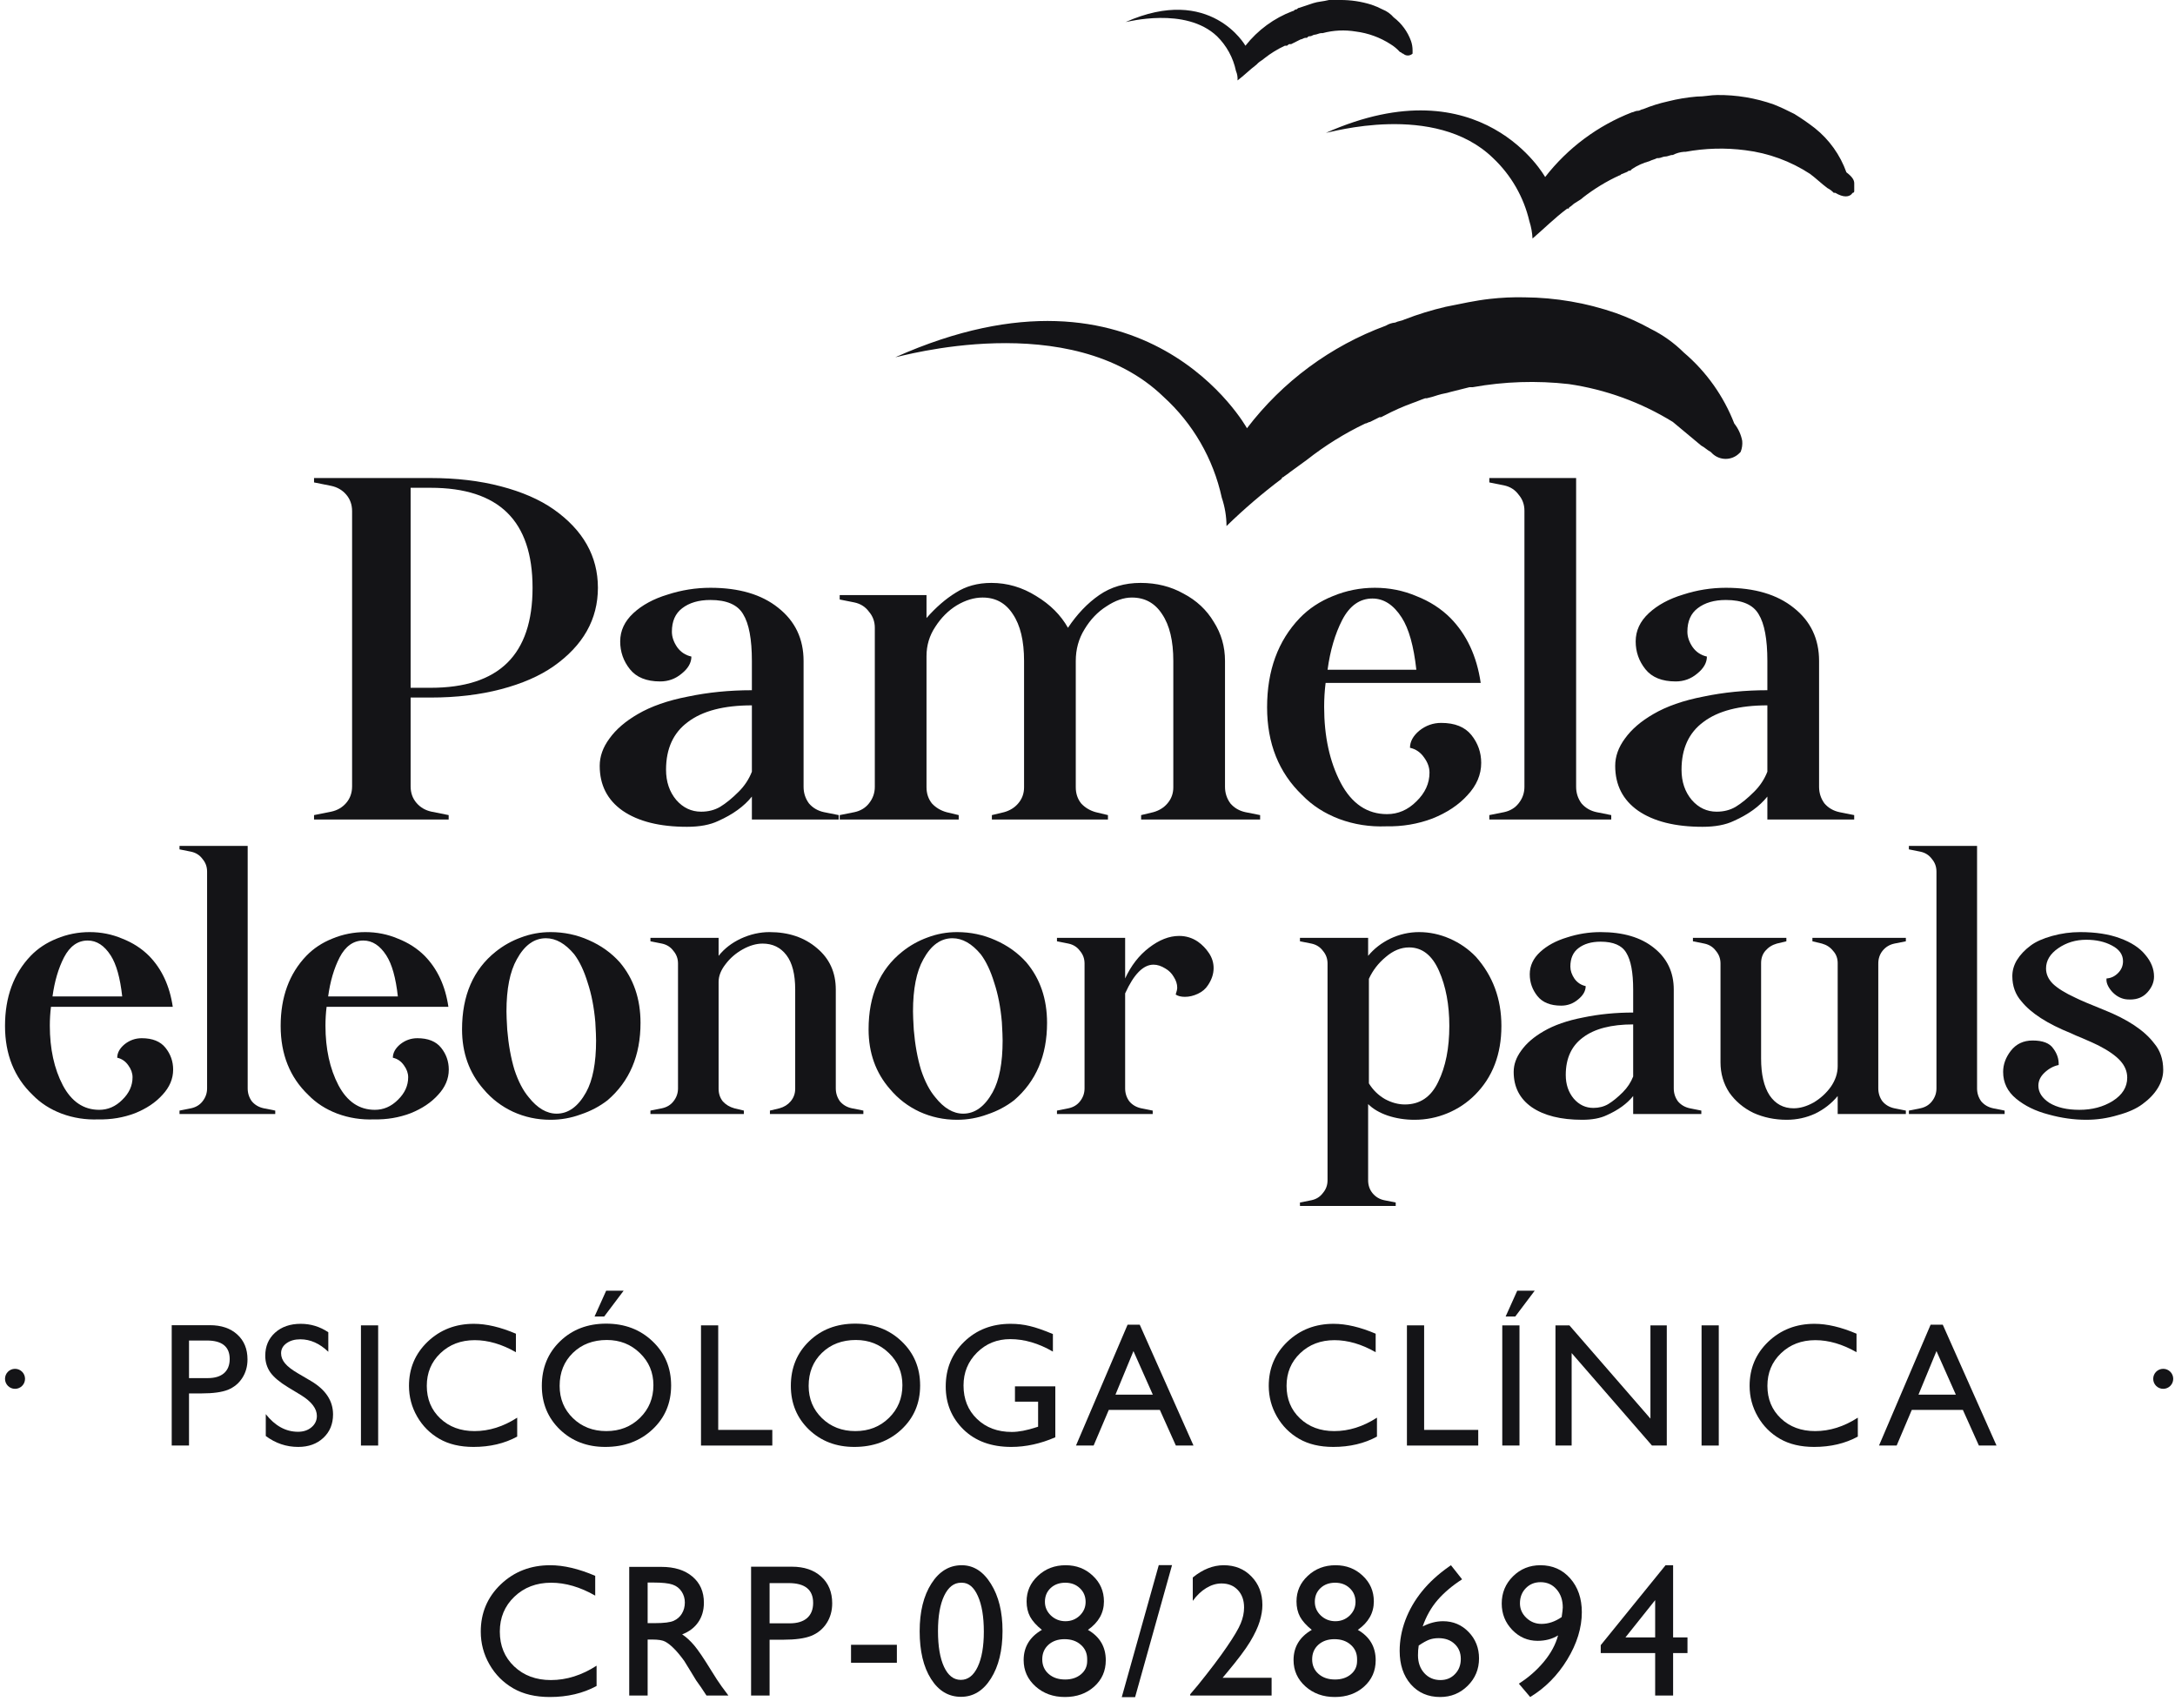 <svg width="163" height="128" viewBox="0 0 163 128" fill="none" xmlns="http://www.w3.org/2000/svg">
<path d="M130.566 33.036C130.594 33.317 130.553 33.601 130.448 33.863L130.33 33.981C130.06 34.241 129.7 34.386 129.325 34.386C128.951 34.386 128.591 34.241 128.321 33.981L128.203 33.863C127.967 33.745 127.73 33.508 127.494 33.39L125.366 31.617C122.986 30.149 120.332 29.184 117.566 28.78C115.164 28.508 112.735 28.587 110.356 29.016H110.12L108.702 29.371C108.347 29.489 108.111 29.489 107.756 29.607C107.485 29.701 107.209 29.78 106.929 29.843H106.811C106.456 29.961 106.22 30.079 105.865 30.198C105.134 30.464 104.423 30.78 103.737 31.144L103.501 31.262H103.383L102.674 31.617C102.556 31.617 102.438 31.735 102.319 31.735C100.765 32.477 99.299 33.389 97.946 34.454C97.473 34.809 97.119 35.045 96.646 35.4C96.528 35.518 96.291 35.636 96.173 35.755C96.157 35.755 96.142 35.758 96.127 35.763C96.113 35.769 96.1 35.778 96.089 35.789C96.078 35.8 96.069 35.813 96.063 35.828C96.057 35.842 96.054 35.857 96.055 35.873C94.602 36.966 93.22 38.151 91.918 39.419C91.915 38.695 91.795 37.977 91.563 37.291C90.929 34.375 89.4 31.73 87.19 29.726C80.216 22.989 67.333 26.771 67.096 26.771C85.886 18.38 93.451 32.09 93.451 32.09C96.117 28.593 99.725 25.928 103.851 24.407C104.066 24.276 104.309 24.195 104.56 24.171C104.796 24.053 105.033 24.053 105.269 23.935C106.27 23.549 107.297 23.233 108.342 22.989C109.524 22.753 110.588 22.516 111.652 22.398C112.515 22.3 113.383 22.26 114.252 22.28C116.586 22.297 118.901 22.696 121.107 23.462C122.004 23.784 122.874 24.179 123.707 24.644V24.644C124.624 25.097 125.463 25.696 126.189 26.417C127.872 27.848 129.172 29.676 129.971 31.736C130.272 32.114 130.477 32.56 130.566 33.036V33.036Z" fill="#141417"/>
<path d="M138.961 13.741V14.332C138.961 14.348 138.958 14.363 138.952 14.377C138.946 14.392 138.938 14.405 138.927 14.416C138.916 14.427 138.903 14.436 138.888 14.441C138.874 14.447 138.858 14.45 138.843 14.45C138.607 14.805 138.134 14.805 137.543 14.45H137.425C137.29 14.304 137.13 14.184 136.952 14.095C136.479 13.74 136.125 13.386 135.652 13.031C134.193 12.078 132.535 11.471 130.806 11.258C129.311 11.062 127.796 11.102 126.314 11.376H126.196C125.907 11.399 125.626 11.479 125.369 11.612C125.133 11.612 125.014 11.73 124.778 11.73C124.66 11.73 124.423 11.848 124.305 11.848H124.187C123.951 11.966 123.832 11.966 123.596 12.084C123.133 12.208 122.694 12.408 122.296 12.675L122.178 12.793H122.06C121.942 12.911 121.824 12.911 121.587 13.029C121.469 13.029 121.469 13.147 121.351 13.147C120.384 13.593 119.472 14.149 118.632 14.802C118.396 15.038 118.041 15.157 117.805 15.393C117.687 15.511 117.569 15.511 117.569 15.629H117.451C116.505 16.338 115.678 17.166 114.851 17.875C114.83 17.433 114.75 16.996 114.615 16.575C114.193 14.766 113.247 13.122 111.896 11.847C107.523 7.592 99.603 9.956 99.367 9.956C111.067 4.756 115.797 13.266 115.797 13.266C117.485 11.093 119.732 9.418 122.297 8.42C122.415 8.42 122.533 8.302 122.77 8.302C122.888 8.302 123.006 8.184 123.125 8.184C123.737 7.933 124.37 7.736 125.016 7.593C125.714 7.417 126.426 7.299 127.144 7.238C127.735 7.238 128.208 7.12 128.681 7.12C130.13 7.105 131.57 7.345 132.936 7.829C133.527 8.065 134 8.302 134.473 8.538C135.004 8.865 135.517 9.22 136.01 9.602C137.09 10.464 137.908 11.61 138.374 12.912C138.839 13.268 138.961 13.505 138.961 13.741Z" fill="#141417"/>
<path d="M105.862 3.782V4.018C105.766 4.108 105.639 4.159 105.507 4.159C105.375 4.159 105.249 4.108 105.153 4.018V4.018C105.035 4.018 105.035 3.9 104.917 3.9C104.711 3.669 104.472 3.47 104.208 3.309V3.309C103.423 2.803 102.534 2.48 101.608 2.363C100.781 2.225 99.935 2.265 99.126 2.481H99.008C98.89 2.481 98.653 2.599 98.535 2.599C98.417 2.599 98.299 2.717 98.18 2.717C98.061 2.717 98.062 2.717 97.944 2.835H97.826C97.708 2.835 97.59 2.953 97.471 2.953L96.762 3.308H96.644C96.526 3.308 96.526 3.426 96.408 3.426H96.29C95.742 3.68 95.226 3.998 94.753 4.372C94.635 4.49 94.398 4.608 94.28 4.727L94.162 4.845C93.689 5.2 93.216 5.672 92.744 6.027C92.762 5.785 92.722 5.541 92.626 5.318C92.42 4.33 91.927 3.426 91.208 2.718C88.844 0.472 84.471 1.654 84.353 1.654C90.736 -1.183 93.336 3.427 93.336 3.427C94.258 2.253 95.484 1.354 96.882 0.827C97 0.827 97 0.709 97.118 0.709C97.236 0.709 97.236 0.591 97.354 0.591L98.418 0.236C98.773 0.118 99.127 0.118 99.6 2.6753e-05H100.427C101.228 -0.007 102.026 0.113 102.791 0.355C103.075 0.452 103.352 0.57 103.618 0.71V0.71C103.937 0.837 104.221 1.04 104.445 1.301C105.041 1.754 105.492 2.37 105.745 3.074C105.824 3.301 105.864 3.541 105.862 3.782V3.782Z" fill="#141417"/>
<path d="M30.773 52.27V58.922C30.773 59.41 30.919 59.824 31.212 60.165C31.504 60.506 31.882 60.726 32.345 60.823L33.624 61.079V61.408H23.535V61.079L24.815 60.823C25.278 60.726 25.656 60.506 25.948 60.165C26.24 59.824 26.387 59.41 26.387 58.922V38.307C26.387 37.819 26.24 37.405 25.948 37.064C25.656 36.723 25.278 36.504 24.815 36.406L23.535 36.15V35.821H32.272C34.197 35.821 35.951 36.028 37.535 36.443C39.119 36.857 40.435 37.429 41.483 38.16C43.7 39.72 44.809 41.682 44.809 44.045C44.809 46.409 43.7 48.371 41.483 49.93C40.435 50.661 39.119 51.234 37.535 51.648C35.951 52.063 34.197 52.27 32.272 52.27H30.773ZM30.773 51.539H32.272C34.83 51.539 36.743 50.917 38.01 49.675C39.278 48.432 39.911 46.555 39.911 44.045C39.911 41.535 39.278 39.659 38.01 38.416C36.743 37.174 34.83 36.552 32.272 36.552H30.773V51.539Z" fill="#141417"/>
<path d="M62.854 61.079V61.408H56.348V59.69C55.763 60.421 54.922 61.03 53.826 61.518C53.217 61.81 52.437 61.956 51.486 61.956C49.44 61.956 47.831 61.554 46.661 60.75C45.516 59.946 44.944 58.825 44.944 57.387C44.944 56.68 45.187 55.998 45.675 55.34C46.162 54.658 46.869 54.049 47.795 53.513C48.794 52.928 50.049 52.489 51.56 52.197C53.07 51.88 54.666 51.721 56.348 51.721V49.528C56.348 47.896 56.129 46.726 55.69 46.019C55.276 45.313 54.459 44.959 53.241 44.959C52.364 44.959 51.657 45.166 51.121 45.581C50.609 45.971 50.353 46.555 50.353 47.335C50.353 47.725 50.487 48.115 50.755 48.505C51.023 48.87 51.377 49.102 51.815 49.199C51.815 49.662 51.572 50.089 51.084 50.479C50.621 50.869 50.085 51.063 49.476 51.063C48.453 51.063 47.697 50.759 47.21 50.15C46.722 49.541 46.479 48.846 46.479 48.066C46.479 47.262 46.808 46.555 47.466 45.946C48.124 45.337 48.977 44.874 50.024 44.557C51.072 44.216 52.144 44.045 53.241 44.045C55.385 44.045 57.079 44.545 58.322 45.544C59.589 46.543 60.222 47.871 60.222 49.528V58.959C60.222 59.422 60.356 59.836 60.625 60.202C60.917 60.543 61.295 60.762 61.758 60.86L62.854 61.079ZM56.348 52.855C54.252 52.855 52.656 53.269 51.56 54.097C50.463 54.902 49.915 56.096 49.915 57.679C49.915 58.581 50.171 59.337 50.682 59.946C51.194 60.531 51.815 60.823 52.547 60.823C53.083 60.823 53.558 60.701 53.972 60.458C54.411 60.19 54.874 59.812 55.361 59.324C55.8 58.886 56.129 58.386 56.348 57.826V52.855Z" fill="#141417"/>
<path d="M94.437 61.079V61.408H85.519V61.079L86.432 60.86C86.871 60.738 87.224 60.519 87.492 60.202C87.785 59.861 87.931 59.458 87.931 58.995V49.528C87.931 48.017 87.651 46.848 87.09 46.019C86.554 45.191 85.799 44.776 84.824 44.776C84.215 44.776 83.581 44.996 82.923 45.434C82.265 45.849 81.717 46.421 81.278 47.152C80.84 47.859 80.621 48.651 80.621 49.528V58.995C80.621 59.458 80.754 59.861 81.023 60.202C81.315 60.519 81.68 60.738 82.119 60.86L83.033 61.079V61.408H74.334V61.079L75.247 60.86C75.686 60.738 76.039 60.519 76.307 60.202C76.6 59.861 76.746 59.458 76.746 58.995V49.528C76.746 48.017 76.466 46.848 75.905 46.019C75.369 45.191 74.614 44.776 73.639 44.776C73.005 44.776 72.36 44.971 71.702 45.361C71.068 45.751 70.532 46.287 70.093 46.97C69.655 47.628 69.435 48.359 69.435 49.163V58.995C69.435 59.458 69.57 59.861 69.838 60.202C70.13 60.519 70.496 60.738 70.934 60.86L71.848 61.079V61.408H62.929V61.079L64.026 60.86C64.489 60.762 64.854 60.543 65.122 60.202C65.415 59.836 65.561 59.422 65.561 58.959V47.043C65.561 46.58 65.415 46.178 65.122 45.837C64.854 45.471 64.489 45.239 64.026 45.142L62.929 44.923V44.594H69.435V46.312C70.142 45.508 70.873 44.874 71.629 44.411C72.384 43.924 73.273 43.68 74.297 43.68C75.491 43.68 76.612 44.009 77.66 44.667C78.708 45.3 79.499 46.092 80.036 47.043C80.718 46.019 81.498 45.203 82.375 44.594C83.252 43.985 84.288 43.68 85.482 43.68C86.676 43.68 87.748 43.948 88.699 44.484C89.673 44.996 90.429 45.703 90.965 46.604C91.525 47.481 91.805 48.456 91.805 49.528V58.959C91.805 59.422 91.94 59.836 92.208 60.202C92.5 60.543 92.878 60.762 93.341 60.86L94.437 61.079Z" fill="#141417"/>
<path d="M108.008 54.17C109.031 54.17 109.787 54.475 110.274 55.084C110.761 55.694 111.005 56.388 111.005 57.168C111.005 58.045 110.664 58.849 109.982 59.58C109.324 60.311 108.446 60.896 107.35 61.335C106.253 61.749 105.096 61.944 103.877 61.92C102.659 61.968 101.489 61.786 100.368 61.371C99.272 60.957 98.346 60.36 97.59 59.58C95.836 57.899 94.959 55.706 94.959 53.001C94.959 50.247 95.775 48.017 97.407 46.312C98.09 45.605 98.918 45.057 99.893 44.667C100.892 44.253 101.94 44.045 103.037 44.045C104.133 44.045 105.169 44.253 106.144 44.667C107.143 45.057 107.996 45.605 108.702 46.312C109.921 47.554 110.676 49.175 110.968 51.173H99.345C99.272 51.758 99.235 52.355 99.235 52.964C99.235 55.182 99.649 57.083 100.478 58.666C101.306 60.226 102.464 61.006 103.95 61.006C104.779 61.006 105.51 60.689 106.144 60.056C106.801 59.422 107.13 58.703 107.13 57.899C107.13 57.509 106.996 57.131 106.728 56.766C106.46 56.376 106.107 56.132 105.668 56.035C105.668 55.572 105.9 55.145 106.363 54.755C106.85 54.365 107.399 54.17 108.008 54.17ZM102.854 44.85C101.903 44.85 101.148 45.386 100.588 46.458C100.051 47.506 99.686 48.749 99.491 50.186H106.144C105.949 48.407 105.583 47.104 105.047 46.275C104.438 45.325 103.707 44.85 102.854 44.85Z" fill="#141417"/>
<path d="M112.71 60.86C113.173 60.762 113.538 60.543 113.806 60.202C114.099 59.836 114.245 59.422 114.245 58.959V38.27C114.245 37.807 114.099 37.405 113.806 37.064C113.538 36.698 113.173 36.467 112.71 36.37L111.613 36.15V35.821H118.119V58.959C118.119 59.422 118.253 59.836 118.521 60.202C118.814 60.543 119.192 60.762 119.655 60.86L120.751 61.079V61.408H111.613V61.079L112.71 60.86Z" fill="#141417"/>
<path d="M138.958 61.079V61.408H132.451V59.69C131.866 60.421 131.026 61.03 129.929 61.518C129.32 61.81 128.54 61.956 127.59 61.956C125.543 61.956 123.935 61.554 122.765 60.75C121.62 59.946 121.047 58.825 121.047 57.387C121.047 56.68 121.291 55.998 121.778 55.34C122.265 54.658 122.972 54.049 123.898 53.513C124.897 52.928 126.152 52.489 127.663 52.197C129.174 51.88 130.77 51.721 132.451 51.721V49.528C132.451 47.896 132.232 46.726 131.793 46.019C131.379 45.313 130.563 44.959 129.344 44.959C128.467 44.959 127.76 45.166 127.224 45.581C126.713 45.971 126.457 46.555 126.457 47.335C126.457 47.725 126.591 48.115 126.859 48.505C127.127 48.87 127.48 49.102 127.919 49.199C127.919 49.662 127.675 50.089 127.188 50.479C126.725 50.869 126.189 51.063 125.579 51.063C124.556 51.063 123.801 50.759 123.313 50.15C122.826 49.541 122.582 48.846 122.582 48.066C122.582 47.262 122.911 46.555 123.569 45.946C124.227 45.337 125.08 44.874 126.128 44.557C127.176 44.216 128.248 44.045 129.344 44.045C131.489 44.045 133.182 44.545 134.425 45.544C135.692 46.543 136.326 47.871 136.326 49.528V58.959C136.326 59.422 136.46 59.836 136.728 60.202C137.02 60.543 137.398 60.762 137.861 60.86L138.958 61.079ZM132.451 52.855C130.356 52.855 128.76 53.269 127.663 54.097C126.566 54.902 126.018 56.096 126.018 57.679C126.018 58.581 126.274 59.337 126.786 59.946C127.297 60.531 127.919 60.823 128.65 60.823C129.186 60.823 129.661 60.701 130.075 60.458C130.514 60.19 130.977 59.812 131.464 59.324C131.903 58.886 132.232 58.386 132.451 57.826V52.855Z" fill="#141417"/>
<path d="M10.622 77.797C11.426 77.797 12.019 78.036 12.402 78.514C12.784 78.993 12.976 79.538 12.976 80.15C12.976 80.839 12.708 81.47 12.172 82.044C11.655 82.618 10.967 83.078 10.106 83.422C9.245 83.747 8.336 83.9 7.379 83.881C6.422 83.919 5.504 83.776 4.624 83.451C3.763 83.126 3.036 82.657 2.442 82.044C1.065 80.724 0.376 79.002 0.376 76.878C0.376 74.716 1.017 72.965 2.299 71.626C2.835 71.071 3.485 70.64 4.251 70.334C5.035 70.009 5.858 69.846 6.719 69.846C7.58 69.846 8.393 70.009 9.159 70.334C9.943 70.64 10.613 71.071 11.168 71.626C12.124 72.602 12.717 73.874 12.947 75.443H3.82C3.763 75.902 3.734 76.371 3.734 76.85C3.734 78.591 4.059 80.083 4.71 81.327C5.36 82.551 6.269 83.164 7.436 83.164C8.087 83.164 8.661 82.915 9.159 82.418C9.675 81.92 9.933 81.356 9.933 80.724C9.933 80.418 9.828 80.121 9.618 79.834C9.407 79.528 9.13 79.337 8.785 79.26C8.785 78.897 8.967 78.562 9.331 78.256C9.713 77.95 10.144 77.797 10.622 77.797ZM6.575 70.478C5.829 70.478 5.236 70.899 4.796 71.741C4.375 72.563 4.088 73.539 3.935 74.668H9.159C9.005 73.271 8.718 72.248 8.297 71.597C7.819 70.851 7.245 70.478 6.575 70.478Z" fill="#141417"/>
<path d="M14.314 83.049C14.678 82.972 14.965 82.8 15.175 82.532C15.405 82.245 15.52 81.92 15.52 81.556V65.312C15.52 64.948 15.405 64.632 15.175 64.365C14.965 64.077 14.678 63.896 14.314 63.819L13.453 63.647V63.389H18.562V81.556C18.562 81.92 18.667 82.245 18.878 82.532C19.107 82.8 19.404 82.972 19.767 83.049L20.628 83.221V83.479H13.453V83.221L14.314 83.049Z" fill="#141417"/>
<path d="M31.279 77.797C32.083 77.797 32.676 78.036 33.059 78.514C33.441 78.993 33.633 79.538 33.633 80.15C33.633 80.839 33.365 81.47 32.829 82.044C32.312 82.618 31.624 83.078 30.763 83.422C29.902 83.747 28.993 83.9 28.036 83.881C27.079 83.919 26.161 83.776 25.281 83.451C24.42 83.126 23.693 82.657 23.099 82.044C21.722 80.724 21.033 79.002 21.033 76.878C21.033 74.716 21.674 72.965 22.956 71.626C23.492 71.071 24.142 70.64 24.908 70.334C25.692 70.009 26.515 69.846 27.376 69.846C28.237 69.846 29.05 70.009 29.816 70.334C30.6 70.64 31.27 71.071 31.825 71.626C32.781 72.602 33.374 73.874 33.604 75.443H24.477C24.42 75.902 24.391 76.371 24.391 76.85C24.391 78.591 24.716 80.083 25.367 81.327C26.017 82.551 26.926 83.164 28.093 83.164C28.744 83.164 29.318 82.915 29.816 82.418C30.332 81.92 30.59 81.356 30.59 80.724C30.59 80.418 30.485 80.121 30.275 79.834C30.064 79.528 29.787 79.337 29.442 79.26C29.442 78.897 29.624 78.562 29.988 78.256C30.37 77.95 30.801 77.797 31.279 77.797ZM27.232 70.478C26.486 70.478 25.893 70.899 25.453 71.741C25.032 72.563 24.745 73.539 24.592 74.668H29.816C29.663 73.271 29.375 72.248 28.954 71.597C28.476 70.851 27.902 70.478 27.232 70.478Z" fill="#141417"/>
<path d="M41.257 69.846C42.271 69.846 43.228 70.047 44.127 70.449C45.045 70.851 45.82 71.406 46.452 72.114C47.485 73.338 48.002 74.85 48.002 76.649C48.002 79.098 47.179 81.03 45.533 82.446C44.94 82.905 44.27 83.259 43.524 83.508C42.797 83.776 42.041 83.91 41.257 83.91C40.262 83.91 39.324 83.709 38.444 83.307C37.583 82.905 36.846 82.341 36.234 81.614C35.163 80.389 34.627 78.897 34.627 77.136C34.627 74.592 35.469 72.65 37.153 71.31C37.727 70.851 38.358 70.497 39.047 70.248C39.755 69.98 40.491 69.846 41.257 69.846ZM40.912 70.306C40.032 70.306 39.305 70.832 38.731 71.884C38.214 72.803 37.956 74.104 37.956 75.787C37.956 76.055 37.975 76.515 38.014 77.165C38.109 78.294 38.291 79.299 38.559 80.179C38.846 81.04 39.2 81.719 39.621 82.217C40.271 83.039 40.97 83.451 41.716 83.451C42.596 83.451 43.333 82.915 43.926 81.844C44.423 80.944 44.672 79.653 44.672 77.969C44.672 77.701 44.653 77.242 44.615 76.591C44.519 75.481 44.328 74.496 44.041 73.635C43.773 72.755 43.438 72.047 43.036 71.511C42.367 70.707 41.659 70.306 40.912 70.306Z" fill="#141417"/>
<path d="M64.703 83.221V83.479H57.7V83.221L58.417 83.049C58.762 82.953 59.039 82.781 59.25 82.532C59.479 82.264 59.594 81.949 59.594 81.585V74.152C59.594 73.004 59.374 72.142 58.934 71.568C58.494 70.994 57.901 70.707 57.154 70.707C56.676 70.707 56.179 70.851 55.662 71.138C55.145 71.425 54.715 71.798 54.37 72.257C54.026 72.697 53.854 73.137 53.854 73.578V81.585C53.854 81.949 53.959 82.264 54.17 82.532C54.399 82.781 54.686 82.953 55.031 83.049L55.748 83.221V83.479H48.745V83.221L49.606 83.049C49.97 82.972 50.257 82.8 50.467 82.532C50.697 82.245 50.812 81.92 50.812 81.556V72.2C50.812 71.836 50.697 71.521 50.467 71.253C50.257 70.966 49.97 70.784 49.606 70.707L48.745 70.535V70.277H53.854V71.626C54.275 71.09 54.83 70.66 55.519 70.334C56.227 70.009 56.944 69.846 57.671 69.846C59.106 69.846 60.292 70.248 61.23 71.052C62.168 71.836 62.636 72.87 62.636 74.152V81.556C62.636 81.92 62.742 82.245 62.952 82.532C63.182 82.8 63.478 82.972 63.842 83.049L64.703 83.221Z" fill="#141417"/>
<path d="M71.724 69.846C72.738 69.846 73.695 70.047 74.594 70.449C75.512 70.851 76.287 71.406 76.919 72.114C77.952 73.338 78.469 74.85 78.469 76.649C78.469 79.098 77.646 81.03 76 82.446C75.407 82.905 74.737 83.259 73.991 83.508C73.264 83.776 72.508 83.91 71.724 83.91C70.729 83.91 69.791 83.709 68.911 83.307C68.05 82.905 67.313 82.341 66.701 81.614C65.629 80.389 65.094 78.897 65.094 77.136C65.094 74.592 65.936 72.65 67.62 71.31C68.194 70.851 68.825 70.497 69.514 70.248C70.222 69.98 70.958 69.846 71.724 69.846ZM71.379 70.306C70.499 70.306 69.772 70.832 69.198 71.884C68.681 72.803 68.423 74.104 68.423 75.787C68.423 76.055 68.442 76.515 68.481 77.165C68.576 78.294 68.758 79.299 69.026 80.179C69.313 81.04 69.667 81.719 70.088 82.217C70.738 83.039 71.437 83.451 72.183 83.451C73.063 83.451 73.8 82.915 74.393 81.844C74.89 80.944 75.139 79.653 75.139 77.969C75.139 77.701 75.12 77.242 75.082 76.591C74.986 75.481 74.795 74.496 74.508 73.635C74.24 72.755 73.905 72.047 73.503 71.511C72.834 70.707 72.126 70.306 71.379 70.306Z" fill="#141417"/>
<path d="M89.774 70.564C90.099 70.793 90.377 71.081 90.606 71.425C90.836 71.769 90.951 72.142 90.951 72.544C90.951 72.984 90.807 73.415 90.52 73.836C90.348 74.104 90.099 74.314 89.774 74.467C89.449 74.62 89.124 74.697 88.798 74.697C88.511 74.697 88.282 74.639 88.109 74.525C88.186 74.295 88.224 74.123 88.224 74.008C88.224 73.74 88.138 73.472 87.966 73.204C87.813 72.936 87.602 72.726 87.335 72.573C87.028 72.382 86.732 72.286 86.445 72.286C85.679 72.286 84.971 73.004 84.321 74.439V81.556C84.321 81.92 84.426 82.245 84.637 82.532C84.866 82.8 85.163 82.972 85.526 83.049L86.387 83.221V83.479H79.212V83.221L80.073 83.049C80.437 82.972 80.724 82.8 80.934 82.532C81.164 82.245 81.279 81.92 81.279 81.556V72.2C81.279 71.836 81.164 71.521 80.934 71.253C80.724 70.966 80.437 70.784 80.073 70.707L79.212 70.535V70.277H84.321V73.319C84.761 72.362 85.354 71.597 86.1 71.023C86.866 70.43 87.621 70.133 88.368 70.133C88.884 70.133 89.353 70.277 89.774 70.564Z" fill="#141417"/>
<path d="M110.596 71.683C111.878 73.118 112.519 74.85 112.519 76.878C112.519 79.002 111.859 80.724 110.539 82.044C109.946 82.638 109.257 83.097 108.472 83.422C107.688 83.747 106.865 83.91 106.004 83.91C105.296 83.91 104.627 83.805 103.995 83.594C103.383 83.384 102.895 83.097 102.531 82.733V88.445C102.531 88.808 102.637 89.124 102.847 89.392C103.077 89.679 103.373 89.861 103.737 89.937L104.598 90.109V90.368H97.422V90.109L98.284 89.937C98.647 89.861 98.934 89.679 99.145 89.392C99.374 89.124 99.489 88.808 99.489 88.445V72.2C99.489 71.836 99.374 71.521 99.145 71.253C98.934 70.966 98.647 70.784 98.284 70.707L97.422 70.535V70.277H102.531V71.626C102.971 71.09 103.526 70.66 104.196 70.334C104.885 70.009 105.602 69.846 106.349 69.846C107.133 69.846 107.898 70.009 108.645 70.334C109.391 70.66 110.041 71.109 110.596 71.683ZM105.287 82.762C106.416 82.762 107.248 82.198 107.784 81.069C108.339 79.94 108.616 78.543 108.616 76.878C108.616 75.29 108.358 73.912 107.841 72.745C107.324 71.578 106.578 70.994 105.602 70.994C104.99 70.994 104.406 71.234 103.852 71.712C103.297 72.171 102.876 72.716 102.589 73.348V81.183C102.895 81.681 103.297 82.073 103.794 82.36C104.292 82.628 104.789 82.762 105.287 82.762Z" fill="#141417"/>
<path d="M127.502 83.221V83.479H122.394V82.13C121.934 82.704 121.274 83.183 120.413 83.566C119.935 83.795 119.323 83.91 118.576 83.91C116.969 83.91 115.706 83.594 114.788 82.963C113.889 82.331 113.439 81.451 113.439 80.322C113.439 79.767 113.63 79.232 114.013 78.715C114.396 78.179 114.95 77.701 115.678 77.28C116.462 76.821 117.447 76.476 118.634 76.247C119.82 75.998 121.073 75.874 122.394 75.874V74.152C122.394 72.87 122.221 71.951 121.877 71.396C121.552 70.841 120.911 70.564 119.954 70.564C119.265 70.564 118.71 70.727 118.289 71.052C117.888 71.358 117.687 71.817 117.687 72.43C117.687 72.736 117.792 73.042 118.002 73.348C118.213 73.635 118.49 73.817 118.835 73.893C118.835 74.257 118.643 74.592 118.261 74.898C117.897 75.204 117.476 75.357 116.998 75.357C116.194 75.357 115.601 75.118 115.218 74.639C114.836 74.161 114.644 73.616 114.644 73.004C114.644 72.372 114.903 71.817 115.419 71.339C115.936 70.861 116.606 70.497 117.428 70.248C118.251 69.98 119.093 69.846 119.954 69.846C121.638 69.846 122.968 70.239 123.944 71.023C124.939 71.808 125.436 72.85 125.436 74.152V81.556C125.436 81.92 125.541 82.245 125.752 82.532C125.981 82.8 126.278 82.972 126.641 83.049L127.502 83.221ZM122.394 76.763C120.748 76.763 119.495 77.089 118.634 77.739C117.773 78.371 117.342 79.308 117.342 80.552C117.342 81.26 117.543 81.853 117.945 82.331C118.347 82.791 118.835 83.02 119.409 83.02C119.83 83.02 120.203 82.924 120.528 82.733C120.873 82.523 121.236 82.226 121.619 81.844C121.963 81.499 122.221 81.107 122.394 80.667V76.763Z" fill="#141417"/>
<path d="M141.969 70.707C141.606 70.784 141.309 70.966 141.079 71.253C140.869 71.521 140.764 71.836 140.764 72.2V81.556C140.764 81.92 140.869 82.245 141.079 82.532C141.309 82.8 141.606 82.972 141.969 83.049L142.83 83.221V83.479H137.721V82.13C137.262 82.685 136.698 83.126 136.028 83.451C135.358 83.757 134.65 83.91 133.904 83.91C133.005 83.91 132.173 83.738 131.407 83.393C130.661 83.03 130.058 82.523 129.599 81.872C129.159 81.203 128.939 80.447 128.939 79.605V72.2C128.939 71.836 128.824 71.521 128.594 71.253C128.384 70.966 128.097 70.784 127.733 70.707L126.872 70.535V70.277H133.875V70.535L133.158 70.707C132.814 70.803 132.527 70.985 132.297 71.253C132.086 71.501 131.981 71.808 131.981 72.171V79.318C131.981 80.504 132.192 81.422 132.613 82.073C133.053 82.724 133.655 83.049 134.421 83.049C134.899 83.049 135.397 82.905 135.913 82.618C136.43 82.312 136.86 81.92 137.205 81.442C137.549 80.944 137.721 80.427 137.721 79.892V72.171C137.721 71.808 137.607 71.501 137.377 71.253C137.167 70.985 136.889 70.803 136.545 70.707L135.827 70.535V70.277H142.83V70.535L141.969 70.707Z" fill="#141417"/>
<path d="M143.918 83.049C144.282 82.972 144.569 82.8 144.779 82.532C145.009 82.245 145.123 81.92 145.123 81.556V65.312C145.123 64.948 145.009 64.632 144.779 64.365C144.569 64.077 144.282 63.896 143.918 63.819L143.057 63.647V63.389H148.166V81.556C148.166 81.92 148.271 82.245 148.481 82.532C148.711 82.8 149.008 82.972 149.371 83.049L150.232 83.221V83.479H143.057V83.221L143.918 83.049Z" fill="#141417"/>
<path d="M150.12 80.322C150.12 79.767 150.311 79.241 150.694 78.744C151.096 78.227 151.641 77.969 152.33 77.969C153.095 77.969 153.612 78.17 153.88 78.572C154.167 78.954 154.301 79.366 154.282 79.806C153.899 79.882 153.545 80.074 153.22 80.38C152.914 80.667 152.761 80.992 152.761 81.356C152.761 81.853 153.038 82.284 153.593 82.647C154.167 82.992 154.913 83.164 155.832 83.164C156.788 83.164 157.621 82.944 158.329 82.504C159.056 82.044 159.419 81.461 159.419 80.753C159.419 80.294 159.247 79.873 158.903 79.49C158.558 79.107 158.013 78.725 157.267 78.342C156.999 78.208 156.597 78.026 156.061 77.797C155.679 77.644 155.392 77.519 155.2 77.424C153.44 76.716 152.206 75.921 151.498 75.041C151.039 74.525 150.809 73.893 150.809 73.147C150.809 72.726 150.924 72.324 151.153 71.942C151.402 71.54 151.747 71.176 152.187 70.851C152.569 70.564 153.105 70.325 153.794 70.133C154.483 69.942 155.181 69.846 155.889 69.846C157.056 69.846 158.051 69.999 158.874 70.306C159.716 70.612 160.347 71.023 160.768 71.54C161.208 72.056 161.428 72.602 161.428 73.176C161.428 73.597 161.266 73.989 160.94 74.353C160.615 74.716 160.185 74.898 159.649 74.898C159.477 74.898 159.343 74.888 159.247 74.869C158.864 74.793 158.53 74.592 158.243 74.266C157.956 73.922 157.831 73.606 157.869 73.319C158.195 73.3 158.482 73.166 158.73 72.917C158.979 72.669 159.104 72.372 159.104 72.028C159.104 71.53 158.826 71.138 158.271 70.851C157.736 70.564 157.095 70.42 156.348 70.42C155.564 70.42 154.865 70.631 154.253 71.052C153.641 71.473 153.335 71.98 153.335 72.573C153.335 72.994 153.507 73.377 153.851 73.721C154.215 74.066 154.77 74.41 155.516 74.754C155.899 74.946 156.616 75.252 157.669 75.673C159.448 76.381 160.701 77.213 161.428 78.17C161.888 78.706 162.117 79.375 162.117 80.179C162.117 80.638 161.983 81.088 161.715 81.528C161.448 81.968 161.065 82.37 160.567 82.733C160.108 83.078 159.486 83.355 158.702 83.566C157.936 83.795 157.152 83.91 156.348 83.91C155.411 83.91 154.464 83.776 153.507 83.508C152.55 83.259 151.747 82.867 151.096 82.331C150.445 81.796 150.12 81.126 150.12 80.322Z" fill="#141417"/>
<path d="M12.869 108.321V99.302H15.725C16.584 99.302 17.27 99.534 17.781 99.998C18.293 100.462 18.548 101.086 18.548 101.868C18.548 102.392 18.417 102.856 18.155 103.26C17.893 103.664 17.534 103.959 17.079 104.144C16.623 104.324 15.97 104.414 15.119 104.414H14.165V108.321H12.869ZM15.499 100.45H14.165V103.267H15.576C16.101 103.267 16.505 103.144 16.788 102.899C17.072 102.65 17.214 102.295 17.214 101.836C17.214 100.912 16.642 100.45 15.499 100.45Z" fill="#141417"/>
<path d="M22.561 104.543L21.581 103.95C20.966 103.576 20.528 103.209 20.266 102.848C20.008 102.482 19.879 102.063 19.879 101.591C19.879 100.882 20.124 100.306 20.614 99.863C21.108 99.42 21.748 99.199 22.535 99.199C23.287 99.199 23.977 99.409 24.604 99.831V101.294C23.955 100.671 23.257 100.359 22.509 100.359C22.088 100.359 21.742 100.458 21.471 100.656C21.201 100.849 21.065 101.099 21.065 101.404C21.065 101.674 21.164 101.928 21.362 102.164C21.559 102.401 21.88 102.648 22.322 102.906L23.309 103.486C24.409 104.139 24.959 104.973 24.959 105.987C24.959 106.709 24.716 107.296 24.23 107.747C23.749 108.198 23.122 108.424 22.348 108.424C21.458 108.424 20.648 108.151 19.918 107.605V105.968C20.614 106.849 21.42 107.289 22.335 107.289C22.739 107.289 23.074 107.178 23.341 106.954C23.612 106.726 23.747 106.443 23.747 106.103C23.747 105.553 23.352 105.033 22.561 104.543Z" fill="#141417"/>
<path d="M27.05 99.315H28.34V108.321H27.05V99.315Z" fill="#141417"/>
<path d="M38.76 106.232V107.65C37.814 108.166 36.723 108.424 35.485 108.424C34.479 108.424 33.626 108.222 32.926 107.818C32.225 107.414 31.671 106.858 31.262 106.148C30.854 105.439 30.65 104.672 30.65 103.847C30.65 102.536 31.116 101.434 32.049 100.54C32.986 99.646 34.14 99.199 35.511 99.199C36.456 99.199 37.507 99.446 38.663 99.94V101.326C37.61 100.725 36.581 100.424 35.575 100.424C34.544 100.424 33.686 100.75 33.003 101.404C32.324 102.053 31.985 102.867 31.985 103.847C31.985 104.835 32.32 105.648 32.99 106.284C33.661 106.92 34.518 107.238 35.562 107.238C36.654 107.238 37.72 106.903 38.76 106.232Z" fill="#141417"/>
<path d="M45.428 99.186C46.821 99.186 47.979 99.627 48.903 100.508C49.831 101.389 50.296 102.493 50.296 103.821C50.296 105.149 49.827 106.249 48.89 107.122C47.958 107.99 46.78 108.424 45.358 108.424C43.999 108.424 42.867 107.99 41.96 107.122C41.057 106.249 40.606 105.158 40.606 103.847C40.606 102.502 41.062 101.389 41.973 100.508C42.884 99.627 44.036 99.186 45.428 99.186ZM45.48 100.411C44.449 100.411 43.6 100.733 42.934 101.378C42.272 102.023 41.941 102.846 41.941 103.847C41.941 104.818 42.274 105.626 42.94 106.271C43.606 106.916 44.44 107.238 45.441 107.238C46.447 107.238 47.285 106.909 47.956 106.252C48.63 105.594 48.968 104.775 48.968 103.795C48.968 102.841 48.63 102.04 47.956 101.391C47.285 100.738 46.46 100.411 45.48 100.411ZM46.737 96.717L45.28 98.651H44.558L45.428 96.717H46.737Z" fill="#141417"/>
<path d="M52.535 99.315H53.825V107.148H57.879V108.321H52.535V99.315Z" fill="#141417"/>
<path d="M64.09 99.186C65.483 99.186 66.641 99.627 67.565 100.508C68.493 101.389 68.957 102.493 68.957 103.821C68.957 105.149 68.489 106.249 67.552 107.122C66.619 107.99 65.442 108.424 64.019 108.424C62.661 108.424 61.529 107.99 60.622 107.122C59.719 106.249 59.268 105.158 59.268 103.847C59.268 102.502 59.724 101.389 60.635 100.508C61.546 99.627 62.698 99.186 64.09 99.186ZM64.142 100.411C63.11 100.411 62.261 100.733 61.595 101.378C60.933 102.023 60.602 102.846 60.602 103.847C60.602 104.818 60.936 105.626 61.602 106.271C62.268 106.916 63.102 107.238 64.103 107.238C65.109 107.238 65.947 106.909 66.617 106.252C67.292 105.594 67.629 104.775 67.629 103.795C67.629 102.841 67.292 102.04 66.617 101.391C65.947 100.738 65.122 100.411 64.142 100.411Z" fill="#141417"/>
<path d="M76.064 103.886H79.088V107.702C77.979 108.183 76.879 108.424 75.787 108.424C74.296 108.424 73.103 107.99 72.209 107.122C71.319 106.249 70.875 105.175 70.875 103.899C70.875 102.553 71.337 101.434 72.261 100.54C73.185 99.646 74.343 99.199 75.735 99.199C76.243 99.199 76.724 99.255 77.179 99.367C77.635 99.474 78.211 99.674 78.907 99.966V101.281C77.833 100.658 76.767 100.346 75.71 100.346C74.725 100.346 73.896 100.682 73.221 101.352C72.546 102.023 72.209 102.846 72.209 103.821C72.209 104.844 72.546 105.68 73.221 106.329C73.896 106.978 74.764 107.302 75.826 107.302C76.341 107.302 76.958 107.184 77.676 106.948L77.798 106.909V105.033H76.064V103.886Z" fill="#141417"/>
<path d="M84.505 99.263H85.414L89.444 108.321H88.122L86.923 105.652H83.094L81.959 108.321H80.637L84.505 99.263ZM86.394 104.505L84.944 101.243L83.596 104.505H86.394Z" fill="#141417"/>
<path d="M103.193 106.232V107.65C102.247 108.166 101.156 108.424 99.918 108.424C98.912 108.424 98.059 108.222 97.359 107.818C96.658 107.414 96.104 106.858 95.695 106.148C95.287 105.439 95.083 104.672 95.083 103.847C95.083 102.536 95.549 101.434 96.482 100.54C97.419 99.646 98.573 99.199 99.944 99.199C100.889 99.199 101.94 99.446 103.096 99.94V101.326C102.043 100.725 101.014 100.424 100.008 100.424C98.977 100.424 98.119 100.75 97.436 101.404C96.757 102.053 96.418 102.867 96.418 103.847C96.418 104.835 96.753 105.648 97.423 106.284C98.094 106.92 98.951 107.238 99.995 107.238C101.087 107.238 102.153 106.903 103.193 106.232Z" fill="#141417"/>
<path d="M105.439 99.315H106.728V107.148H110.783V108.321H105.439V99.315Z" fill="#141417"/>
<path d="M112.584 99.315H113.874V108.321H112.584V99.315ZM115.015 96.717L113.558 98.651H112.836L113.706 96.717H115.015Z" fill="#141417"/>
<path d="M123.688 99.315H124.913V108.321H123.804L117.783 101.391V108.321H116.571V99.315H117.615L123.688 106.303V99.315Z" fill="#141417"/>
<path d="M127.52 99.315H128.809V108.321H127.52V99.315Z" fill="#141417"/>
<path d="M139.23 106.232V107.65C138.284 108.166 137.193 108.424 135.955 108.424C134.949 108.424 134.096 108.222 133.395 107.818C132.695 107.414 132.141 106.858 131.732 106.148C131.324 105.439 131.12 104.672 131.12 103.847C131.12 102.536 131.586 101.434 132.519 100.54C133.456 99.646 134.61 99.199 135.981 99.199C136.926 99.199 137.977 99.446 139.133 99.94V101.326C138.08 100.725 137.051 100.424 136.045 100.424C135.014 100.424 134.156 100.75 133.473 101.404C132.794 102.053 132.454 102.867 132.454 103.847C132.454 104.835 132.789 105.648 133.46 106.284C134.13 106.92 134.988 107.238 136.032 107.238C137.124 107.238 138.19 106.903 139.23 106.232Z" fill="#141417"/>
<path d="M144.686 99.263H145.595L149.624 108.321H148.303L147.104 105.652H143.274L142.14 108.321H140.818L144.686 99.263ZM146.575 104.505L145.124 101.243L143.777 104.505H146.575Z" fill="#141417"/>
<path d="M44.71 124.817V126.336C43.698 126.888 42.53 127.164 41.205 127.164C40.129 127.164 39.215 126.947 38.465 126.515C37.716 126.082 37.122 125.487 36.685 124.728C36.248 123.969 36.03 123.147 36.03 122.264C36.03 120.861 36.529 119.681 37.527 118.724C38.53 117.767 39.765 117.289 41.233 117.289C42.245 117.289 43.369 117.553 44.607 118.083V119.566C43.48 118.922 42.378 118.6 41.302 118.6C40.197 118.6 39.28 118.95 38.548 119.649C37.821 120.344 37.458 121.215 37.458 122.264C37.458 123.322 37.817 124.192 38.535 124.873C39.252 125.553 40.17 125.894 41.288 125.894C42.456 125.894 43.597 125.535 44.71 124.817Z" fill="#141417"/>
<path d="M47.156 127.053V117.413H49.571C50.546 117.413 51.319 117.655 51.89 118.138C52.465 118.621 52.752 119.274 52.752 120.097C52.752 120.659 52.612 121.144 52.331 121.553C52.051 121.963 51.648 122.269 51.124 122.471C51.432 122.674 51.733 122.95 52.028 123.299C52.322 123.649 52.736 124.258 53.27 125.128C53.606 125.675 53.875 126.087 54.077 126.363L54.588 127.053H52.946L52.525 126.418C52.511 126.395 52.483 126.356 52.442 126.301L52.173 125.921L51.745 125.218L51.282 124.465C50.997 124.07 50.735 123.755 50.496 123.52C50.261 123.285 50.047 123.118 49.854 123.016C49.666 122.911 49.346 122.858 48.895 122.858H48.536V127.053H47.156ZM48.95 118.586H48.536V121.629H49.06C49.76 121.629 50.238 121.57 50.496 121.45C50.758 121.33 50.961 121.151 51.103 120.912C51.25 120.668 51.324 120.392 51.324 120.084C51.324 119.78 51.243 119.506 51.082 119.262C50.921 119.014 50.694 118.839 50.399 118.738C50.109 118.637 49.626 118.586 48.95 118.586Z" fill="#141417"/>
<path d="M56.288 127.053V117.399H59.345C60.265 117.399 60.999 117.648 61.546 118.145C62.094 118.641 62.367 119.308 62.367 120.146C62.367 120.707 62.227 121.204 61.947 121.636C61.666 122.069 61.282 122.384 60.794 122.582C60.306 122.775 59.607 122.871 58.696 122.871H57.675V127.053H56.288ZM59.103 118.628H57.675V121.643H59.186C59.748 121.643 60.18 121.512 60.484 121.25C60.787 120.983 60.939 120.603 60.939 120.111C60.939 119.122 60.327 118.628 59.103 118.628Z" fill="#141417"/>
<path d="M63.778 123.251H67.214V124.597H63.778V123.251Z" fill="#141417"/>
<path d="M72.075 117.289C72.958 117.289 73.688 117.754 74.263 118.683C74.842 119.608 75.132 120.783 75.132 122.209C75.132 123.672 74.842 124.861 74.263 125.777C73.688 126.692 72.94 127.15 72.02 127.15C71.086 127.15 70.336 126.701 69.77 125.804C69.204 124.907 68.922 123.718 68.922 122.237C68.922 120.774 69.214 119.585 69.798 118.669C70.382 117.749 71.141 117.289 72.075 117.289ZM72.089 118.6H72.02C71.491 118.6 71.07 118.927 70.757 119.58C70.449 120.229 70.295 121.11 70.295 122.223C70.295 123.364 70.447 124.258 70.75 124.907C71.054 125.556 71.472 125.88 72.006 125.88C72.54 125.88 72.961 125.556 73.269 124.907C73.577 124.258 73.731 123.377 73.731 122.264C73.731 121.146 73.582 120.256 73.283 119.594C72.988 118.931 72.59 118.6 72.089 118.6Z" fill="#141417"/>
<path d="M76.936 120.001C76.936 119.246 77.219 118.607 77.785 118.083C78.35 117.553 79.043 117.289 79.862 117.289C80.667 117.289 81.345 117.551 81.897 118.076C82.454 118.595 82.732 119.237 82.732 120.001C82.732 120.861 82.332 121.572 81.532 122.133C82.424 122.648 82.87 123.407 82.87 124.41C82.87 125.206 82.581 125.864 82.001 126.384C81.421 126.904 80.69 127.164 79.806 127.164C78.932 127.164 78.199 126.899 77.605 126.37C77.012 125.836 76.715 125.179 76.715 124.396C76.715 123.417 77.171 122.662 78.081 122.133C77.672 121.802 77.377 121.473 77.198 121.146C77.023 120.815 76.936 120.433 76.936 120.001ZM81.359 120.042C81.359 119.624 81.214 119.279 80.924 119.007C80.639 118.736 80.276 118.6 79.834 118.6C79.388 118.6 79.022 118.733 78.737 119C78.452 119.267 78.309 119.61 78.309 120.028C78.309 120.429 78.459 120.771 78.758 121.057C79.061 121.342 79.425 121.484 79.848 121.484C80.266 121.484 80.623 121.344 80.917 121.064C81.212 120.778 81.359 120.438 81.359 120.042ZM81.476 124.465V124.327C81.476 123.886 81.318 123.527 81 123.251C80.687 122.97 80.28 122.83 79.779 122.83C79.287 122.83 78.884 122.97 78.571 123.251C78.263 123.532 78.109 123.895 78.109 124.341C78.109 124.788 78.268 125.151 78.585 125.432C78.903 125.712 79.314 125.852 79.82 125.852C80.303 125.852 80.699 125.724 81.007 125.466C81.32 125.208 81.476 124.875 81.476 124.465Z" fill="#141417"/>
<path d="M84.067 127.177L86.841 117.282H87.835L85.067 127.177H84.067Z" fill="#141417"/>
<path d="M91.626 125.721H95.297V127.053H89.197V126.957L89.776 126.273C90.683 125.151 91.403 124.199 91.936 123.417C92.474 122.635 92.824 122.043 92.985 121.643C93.151 121.243 93.234 120.847 93.234 120.456C93.234 119.913 93.079 119.479 92.771 119.152C92.463 118.821 92.053 118.655 91.543 118.655C91.156 118.655 90.775 118.77 90.397 119C90.025 119.226 89.689 119.545 89.39 119.959V118.207C90.14 117.595 90.913 117.289 91.709 117.289C92.55 117.289 93.243 117.57 93.785 118.131C94.333 118.692 94.607 119.405 94.607 120.27C94.607 120.656 94.538 121.07 94.4 121.512C94.266 121.949 94.027 122.455 93.682 123.03C93.337 123.601 92.75 124.38 91.922 125.369L91.626 125.721Z" fill="#141417"/>
<path d="M97.163 120.001C97.163 119.246 97.446 118.607 98.011 118.083C98.577 117.553 99.27 117.289 100.088 117.289C100.894 117.289 101.572 117.551 102.124 118.076C102.681 118.595 102.959 119.237 102.959 120.001C102.959 120.861 102.559 121.572 101.758 122.133C102.651 122.648 103.097 123.407 103.097 124.41C103.097 125.206 102.807 125.864 102.228 126.384C101.648 126.904 100.917 127.164 100.033 127.164C99.159 127.164 98.425 126.899 97.832 126.37C97.239 125.836 96.942 125.179 96.942 124.396C96.942 123.417 97.397 122.662 98.308 122.133C97.899 121.802 97.604 121.473 97.425 121.146C97.25 120.815 97.163 120.433 97.163 120.001ZM101.586 120.042C101.586 119.624 101.441 119.279 101.151 119.007C100.866 118.736 100.502 118.6 100.061 118.6C99.615 118.6 99.249 118.733 98.964 119C98.678 119.267 98.536 119.61 98.536 120.028C98.536 120.429 98.685 120.771 98.984 121.057C99.288 121.342 99.651 121.484 100.075 121.484C100.493 121.484 100.85 121.344 101.144 121.064C101.439 120.778 101.586 120.438 101.586 120.042ZM101.703 124.465V124.327C101.703 123.886 101.544 123.527 101.227 123.251C100.914 122.97 100.507 122.83 100.006 122.83C99.513 122.83 99.111 122.97 98.798 123.251C98.49 123.532 98.336 123.895 98.336 124.341C98.336 124.788 98.494 125.151 98.812 125.432C99.129 125.712 99.541 125.852 100.047 125.852C100.53 125.852 100.926 125.724 101.234 125.466C101.547 125.208 101.703 124.875 101.703 124.465Z" fill="#141417"/>
<path d="M108.6 117.386L108.738 117.289L109.573 118.345C108.836 118.819 108.225 119.336 107.737 119.897C107.254 120.459 106.881 121.119 106.619 121.878C107.13 121.616 107.638 121.484 108.144 121.484C108.903 121.484 109.543 121.754 110.062 122.292C110.582 122.83 110.842 123.49 110.842 124.272C110.842 125.077 110.559 125.76 109.993 126.322C109.428 126.883 108.74 127.164 107.93 127.164C107.024 127.164 106.29 126.846 105.729 126.211C105.172 125.572 104.894 124.737 104.894 123.706C104.894 122.934 105.037 122.165 105.322 121.402C105.612 120.633 106.026 119.916 106.564 119.249C107.107 118.577 107.785 117.956 108.6 117.386ZM106.322 123.306C106.286 123.522 106.267 123.764 106.267 124.031C106.267 124.574 106.424 125.02 106.736 125.369C107.054 125.719 107.459 125.894 107.951 125.894C108.393 125.894 108.756 125.744 109.041 125.445C109.331 125.146 109.476 124.769 109.476 124.314C109.476 123.849 109.322 123.474 109.014 123.189C108.71 122.899 108.307 122.754 107.806 122.754C107.548 122.754 107.314 122.793 107.102 122.871C106.895 122.95 106.635 123.095 106.322 123.306Z" fill="#141417"/>
<path d="M114.675 127.164L113.826 126.163C114.539 125.712 115.162 125.167 115.696 124.528C116.23 123.884 116.586 123.223 116.766 122.547C116.329 122.819 115.816 122.954 115.227 122.954C114.491 122.954 113.858 122.681 113.329 122.133C112.805 121.586 112.543 120.928 112.543 120.16C112.543 119.359 112.823 118.681 113.384 118.124C113.946 117.567 114.631 117.289 115.441 117.289C116.352 117.289 117.097 117.618 117.676 118.276C118.256 118.934 118.546 119.778 118.546 120.808C118.546 121.977 118.183 123.159 117.456 124.355C116.729 125.547 115.802 126.483 114.675 127.164ZM117.035 121.174C117.09 120.806 117.118 120.567 117.118 120.456C117.118 119.9 116.961 119.444 116.648 119.09C116.34 118.736 115.942 118.559 115.455 118.559C115.008 118.559 114.638 118.71 114.344 119.014C114.054 119.313 113.909 119.69 113.909 120.146C113.909 120.564 114.068 120.926 114.385 121.229C114.702 121.533 115.082 121.685 115.524 121.685C116.039 121.685 116.543 121.514 117.035 121.174Z" fill="#141417"/>
<path d="M124.821 117.289H125.387V122.699H126.464V123.872H125.387V127.053H124.042V123.872H119.963V123.279L124.821 117.289ZM124.042 122.699V119.904L121.813 122.699H124.042Z" fill="#141417"/>
<circle cx="162.117" cy="103.321" r="0.75" fill="#141417"/>
<circle cx="1.126" cy="103.321" r="0.75" fill="#141417"/>
</svg>
